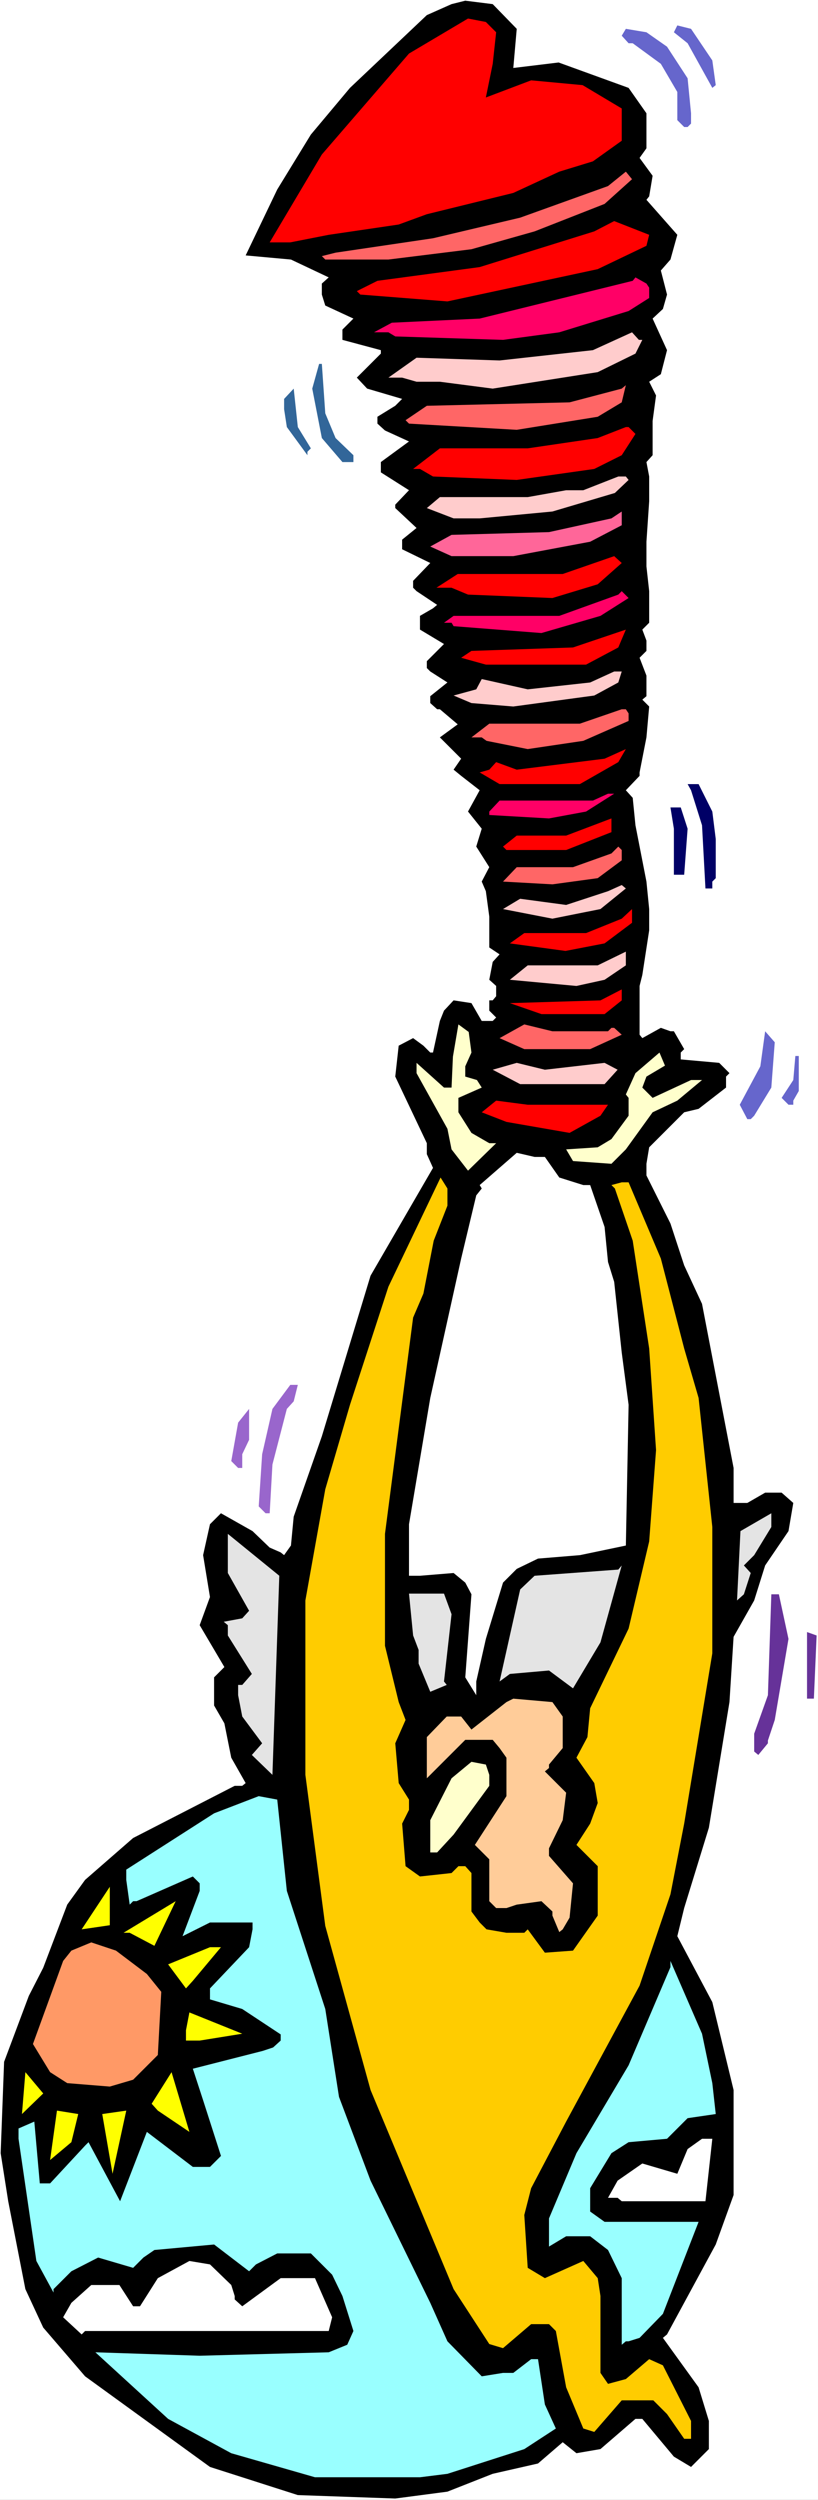 <?xml version="1.0" encoding="UTF-8" standalone="no"?>
<svg
   version="1.0"
   width="50.967mm"
   height="155.668mm"
   id="svg62"
   sodipodi:docname="Angel &amp; Hearts 6.wmf"
   xmlns:inkscape="http://www.inkscape.org/namespaces/inkscape"
   xmlns:sodipodi="http://sodipodi.sourceforge.net/DTD/sodipodi-0.dtd"
   xmlns="http://www.w3.org/2000/svg"
   xmlns:svg="http://www.w3.org/2000/svg">
  <rect width="100%" height="100%" fill="#333333" stroke="none"/>
  <sodipodi:namedview
     id="namedview62"
     pagecolor="#ffffff"
     bordercolor="#000000"
     borderopacity="0.25"
     inkscape:showpageshadow="2"
     inkscape:pageopacity="0.0"
     inkscape:pagecheckerboard="0"
     inkscape:deskcolor="#d1d1d1"
     inkscape:document-units="mm" />
  <defs
     id="defs1">
    <pattern
       id="WMFhbasepattern"
       patternUnits="userSpaceOnUse"
       width="6"
       height="6"
       x="0"
       y="0" />
  </defs>
  <path
     style="fill:#ffffff;fill-opacity:1;fill-rule:evenodd;stroke:none"
     d="M 0,588.353 H 192.63 V 0 H 0 Z"
     id="path1" />
  <path
     style="fill:#000000;fill-opacity:1;fill-rule:evenodd;stroke:none"
     d="m 121.687,6.787 -0.808,9.211 10.666,-1.293 16.483,5.979 4.202,5.979 v 8.241 l -1.616,2.262 3.07,4.201 -0.808,4.848 -0.646,0.808 7.272,8.241 -1.616,5.817 -2.262,2.585 1.454,5.656 -0.97,3.393 -2.424,2.262 3.394,7.433 -1.454,5.656 -2.747,1.778 1.616,3.232 -0.808,5.979 v 8.08 l -1.454,1.616 0.646,3.393 v 5.817 l -0.646,9.534 v 5.817 l 0.646,5.817 v 7.433 l -1.616,1.616 0.97,2.585 v 2.424 l -1.616,1.616 1.616,4.201 v 4.848 l -0.97,0.808 1.616,1.616 -0.646,7.272 -1.616,8.241 v 0.808 l -3.232,3.393 1.616,1.778 0.646,6.464 2.586,13.25 0.646,6.464 v 5.009 l -1.616,10.503 -0.646,2.585 v 11.473 l 0.646,0.808 4.363,-2.424 2.262,0.808 h 0.808 l 2.424,4.201 -0.808,0.808 v 1.616 l 9.05,0.808 2.424,2.424 -0.808,0.808 v 2.585 l -6.464,5.009 -3.394,0.808 -8.242,8.241 -0.646,3.878 v 2.747 l 5.656,11.311 3.232,9.857 4.202,9.049 7.434,38.62 v 8.241 h 3.232 l 4.202,-2.424 h 3.878 l 2.747,2.424 -1.131,6.625 -5.495,8.08 -2.586,8.241 -4.848,8.564 -0.97,15.351 -4.848,29.571 -5.818,18.906 -1.616,6.625 8.242,15.513 5.01,20.684 v 24.723 l -4.202,11.635 -11.474,21.168 -0.97,0.808 8.403,11.635 2.424,7.918 v 6.625 l -4.202,4.201 -4.04,-2.424 -7.434,-8.888 h -1.616 l -8.242,7.11 -5.656,0.97 -3.232,-2.585 -5.818,5.009 -10.666,2.424 -10.666,4.201 -12.282,1.616 -22.948,-0.808 -20.685,-6.625 -29.412,-21.33 -9.858,-11.473 -4.202,-9.049 -4.04,-20.684 -1.778,-11.311 0.808,-21.492 5.818,-15.513 3.394,-6.625 5.656,-14.866 4.202,-5.817 11.312,-9.857 23.917,-12.281 h 1.778 l 0.808,-0.646 -3.394,-5.979 -1.616,-8.08 -2.424,-4.201 v -6.625 l 2.424,-2.424 -5.818,-9.857 2.424,-6.625 -1.616,-9.857 1.616,-7.272 2.586,-2.585 7.434,4.201 4.04,3.878 2.586,1.131 0.808,0.646 1.616,-2.262 0.646,-6.787 6.626,-18.906 11.474,-37.812 14.706,-25.37 -1.454,-3.232 v -2.585 l -7.434,-15.674 0.808,-7.272 3.394,-1.778 2.424,1.778 1.616,1.616 h 0.646 l 1.616,-7.433 0.97,-2.424 2.262,-2.424 4.202,0.646 2.424,4.201 h 2.586 l 0.808,-0.808 -1.616,-1.616 v -2.424 h 0.808 l 0.808,-0.97 v -2.424 l -1.616,-1.454 0.808,-4.201 1.616,-1.778 -2.424,-1.616 v -7.272 l -0.808,-5.979 -0.97,-2.262 1.778,-3.393 -3.07,-4.848 1.293,-4.201 -3.232,-4.04 2.747,-5.009 -4.363,-3.393 -1.778,-1.454 1.778,-2.585 -5.01,-5.009 4.202,-3.07 -4.202,-3.555 h -0.646 l -1.616,-1.454 v -1.616 l 4.04,-3.232 -4.04,-2.585 -0.808,-0.808 v -1.616 l 4.04,-4.04 -5.656,-3.393 v -3.232 l 3.07,-1.778 0.97,-0.808 -4.848,-3.232 -0.808,-0.808 v -1.616 l 4.04,-4.201 -6.626,-3.232 v -2.262 l 3.394,-2.747 -5.01,-4.686 v -0.808 l 3.232,-3.393 -6.626,-4.201 v -2.424 l 6.626,-4.848 -5.656,-2.585 -1.778,-1.616 v -1.616 l 4.202,-2.585 1.616,-1.616 -8.242,-2.424 -2.424,-2.585 5.656,-5.656 V 82.411 l -9.05,-2.424 v -2.424 l 2.586,-2.585 -6.626,-3.07 -0.808,-2.585 v -2.585 l 1.616,-1.454 -8.888,-4.201 -10.666,-0.97 7.434,-15.513 7.919,-12.927 9.211,-10.988 18.1,-17.129 5.818,-2.585 3.232,-0.808 6.464,0.808 z"
     id="path2" />
  <path
     style="fill:#ff0000;fill-opacity:1;fill-rule:evenodd;stroke:none"
     d="m 116.839,7.595 -0.808,7.433 -1.616,7.918 10.666,-4.04 12.12,1.131 9.211,5.494 v 7.595 l -6.787,4.848 -7.919,2.424 -10.827,5.009 -20.362,5.009 -6.626,2.424 -16.483,2.424 -9.05,1.778 H 63.51 L 75.792,36.358 96.315,12.604 110.213,4.363 l 4.202,0.808 z"
     id="path3" />
  <path
     style="fill:#6666cc;fill-opacity:1;fill-rule:evenodd;stroke:none"
     d="m 167.744,14.22 0.808,5.817 -0.808,0.646 -5.818,-10.503 -3.232,-2.585 0.808,-1.616 3.232,0.808 z"
     id="path4" />
  <path
     style="fill:#6666cc;fill-opacity:1;fill-rule:evenodd;stroke:none"
     d="m 157.078,10.988 4.848,7.433 0.808,8.241 v 2.424 l -0.808,0.808 h -0.808 l -1.616,-1.616 V 21.653 l -3.878,-6.625 -6.626,-4.848 h -0.97 l -1.616,-1.778 0.97,-1.616 4.848,0.808 z"
     id="path5" />
  <path
     style="fill:#ff6666;fill-opacity:1;fill-rule:evenodd;stroke:none"
     d="m 142.372,47.993 -16.483,6.464 -14.867,4.201 -19.554,2.424 H 76.6 l -0.808,-0.808 3.232,-0.808 22.948,-3.393 20.524,-4.848 20.685,-7.433 4.202,-3.393 1.454,1.778 z"
     id="path6" />
  <path
     style="fill:#ff0000;fill-opacity:1;fill-rule:evenodd;stroke:none"
     d="m 152.23,57.85 -11.474,5.494 -35.391,7.595 -20.524,-1.616 -0.808,-0.808 4.848,-2.424 24.079,-3.232 26.988,-8.403 4.686,-2.424 8.242,3.232 z"
     id="path7" />
  <path
     style="fill:#ff0066;fill-opacity:1;fill-rule:evenodd;stroke:none"
     d="m 152.876,67.707 v 2.424 l -4.848,3.07 -16.322,5.009 -13.251,1.778 -25.372,-0.808 -1.616,-0.97 h -3.394 l 4.202,-2.262 20.685,-0.97 36.037,-8.888 0.646,-0.808 2.586,1.454 z"
     id="path8" />
  <path
     style="fill:#ffcccc;fill-opacity:1;fill-rule:evenodd;stroke:none"
     d="m 151.26,79.988 -1.616,3.232 -8.888,4.363 -24.725,3.878 -12.443,-1.616 h -5.494 l -3.394,-0.97 h -3.232 l 6.626,-4.686 19.554,0.646 21.978,-2.424 9.211,-4.201 1.616,1.778 z"
     id="path9" />
  <path
     style="fill:#326699;fill-opacity:1;fill-rule:evenodd;stroke:none"
     d="m 76.6,97.278 2.424,5.817 4.202,4.04 v 1.616 h -2.586 l -4.848,-5.656 -2.262,-11.635 1.616,-5.817 h 0.646 z"
     id="path10" />
  <path
     style="fill:#ff6666;fill-opacity:1;fill-rule:evenodd;stroke:none"
     d="m 140.756,98.086 -19.069,3.07 -25.372,-1.454 -0.808,-0.808 5.01,-3.393 33.613,-0.808 12.282,-3.232 0.97,-0.808 -0.97,4.04 z"
     id="path11" />
  <path
     style="fill:#326699;fill-opacity:1;fill-rule:evenodd;stroke:none"
     d="m 73.206,105.519 -0.808,0.808 v 0.808 l -4.848,-6.625 -0.646,-4.201 V 93.884 l 2.262,-2.424 0.97,9.049 z"
     id="path12" />
  <path
     style="fill:#ff0000;fill-opacity:1;fill-rule:evenodd;stroke:none"
     d="m 149.644,102.126 -3.232,5.009 -6.464,3.232 -18.261,2.585 -19.716,-0.808 -3.07,-1.778 h -1.616 l 6.303,-4.848 h 20.685 l 16.483,-2.424 6.626,-2.585 h 0.646 z"
     id="path13" />
  <path
     style="fill:#ffcccc;fill-opacity:1;fill-rule:evenodd;stroke:none"
     d="m 148.028,112.952 -3.232,3.07 -14.706,4.363 -17.13,1.616 h -6.141 l -6.303,-2.424 3.07,-2.585 h 20.685 l 9.05,-1.616 h 4.04 l 8.242,-3.232 h 1.778 z"
     id="path14" />
  <path
     style="fill:#ff6699;fill-opacity:1;fill-rule:evenodd;stroke:none"
     d="m 138.978,127.495 -18.099,3.393 h -14.544 l -5.01,-2.262 5.01,-2.747 22.948,-0.646 14.706,-3.232 2.424,-1.616 v 3.232 z"
     id="path15" />
  <path
     style="fill:#ff0000;fill-opacity:1;fill-rule:evenodd;stroke:none"
     d="m 140.756,137.514 -10.666,3.232 -19.877,-0.808 -3.878,-1.616 h -3.555 l 5.01,-3.232 h 24.725 l 12.12,-4.201 1.778,1.616 z"
     id="path16" />
  <path
     style="fill:#ff0066;fill-opacity:1;fill-rule:evenodd;stroke:none"
     d="m 141.402,144.947 -13.898,4.04 -20.685,-1.616 -0.485,-0.808 h -1.778 l 2.262,-1.616 h 24.887 l 13.898,-5.009 0.808,-0.808 1.616,1.616 z"
     id="path17" />
  <path
     style="fill:#ff0000;fill-opacity:1;fill-rule:evenodd;stroke:none"
     d="m 138.009,156.42 h -23.594 l -5.818,-1.616 2.424,-1.616 23.917,-0.808 12.443,-4.201 -1.778,4.201 z"
     id="path18" />
  <path
     style="fill:#ffcccc;fill-opacity:1;fill-rule:evenodd;stroke:none"
     d="m 145.604,160.622 -5.656,3.07 -19.069,2.585 -9.858,-0.808 -4.202,-1.778 5.333,-1.454 1.293,-2.424 10.827,2.424 14.706,-1.616 5.656,-2.585 h 1.778 z"
     id="path19" />
  <path
     style="fill:#ff6666;fill-opacity:1;fill-rule:evenodd;stroke:none"
     d="m 148.028,167.893 v 1.778 l -10.666,4.686 -13.09,1.939 -9.696,-1.939 -1.131,-0.808 h -2.424 l 4.202,-3.232 h 21.332 l 9.858,-3.393 h 0.97 z"
     id="path20" />
  <path
     style="fill:#ff0000;fill-opacity:1;fill-rule:evenodd;stroke:none"
     d="M 136.554,184.537 H 117.647 l -4.686,-2.747 2.262,-0.646 1.616,-1.778 4.848,1.778 20.685,-2.585 5.01,-2.262 -1.778,3.07 z"
     id="path21" />
  <path
     style="fill:#000066;fill-opacity:1;fill-rule:evenodd;stroke:none"
     d="m 167.744,191.001 0.808,6.464 v 9.211 l -0.808,0.808 v 1.616 h -1.616 l -0.808,-14.866 -2.586,-8.241 -0.808,-1.454 h 2.586 z"
     id="path22" />
  <path
     style="fill:#ff0066;fill-opacity:1;fill-rule:evenodd;stroke:none"
     d="m 138.009,191.001 -8.727,1.616 -14.059,-0.808 v -0.808 l 2.424,-2.585 h 21.978 l 3.555,-1.616 h 1.454 z"
     id="path23" />
  <path
     style="fill:#000066;fill-opacity:1;fill-rule:evenodd;stroke:none"
     d="m 161.926,195.04 -0.808,10.827 h -2.424 v -10.827 l -0.808,-5.009 h 2.424 z"
     id="path24" />
  <path
     style="fill:#ff0000;fill-opacity:1;fill-rule:evenodd;stroke:none"
     d="m 133.322,200.05 h -14.059 l -0.808,-0.808 3.232,-2.585 h 11.635 l 10.666,-4.04 v 3.232 z"
     id="path25" />
  <path
     style="fill:#ff6666;fill-opacity:1;fill-rule:evenodd;stroke:none"
     d="m 146.412,202.474 -5.656,4.201 -10.666,1.454 -11.635,-0.646 3.232,-3.393 h 13.251 l 9.05,-3.232 1.616,-1.616 0.808,0.808 z"
     id="path26" />
  <path
     style="fill:#ffcccc;fill-opacity:1;fill-rule:evenodd;stroke:none"
     d="m 141.402,213.947 -11.312,2.262 -11.635,-2.262 4.04,-2.424 10.827,1.454 9.858,-3.232 3.232,-1.454 0.97,0.808 z"
     id="path27" />
  <path
     style="fill:#ff0000;fill-opacity:1;fill-rule:evenodd;stroke:none"
     d="m 142.372,222.026 -9.211,1.778 -13.09,-1.778 3.394,-2.424 h 14.544 l 8.403,-3.393 2.424,-2.262 v 3.232 z"
     id="path28" />
  <path
     style="fill:#ffcccc;fill-opacity:1;fill-rule:evenodd;stroke:none"
     d="m 142.372,230.591 -6.626,1.454 -15.675,-1.454 4.202,-3.393 h 16.483 l 6.626,-3.232 v 3.232 z"
     id="path29" />
  <path
     style="fill:#ff0000;fill-opacity:1;fill-rule:evenodd;stroke:none"
     d="m 142.372,238.67 h -14.867 l -7.434,-2.585 21.332,-0.646 5.01,-2.585 v 2.585 z"
     id="path30" />
  <path
     style="fill:#ffffcc;fill-opacity:1;fill-rule:evenodd;stroke:none"
     d="m 111.021,247.719 -1.454,3.232 v 2.424 l 2.747,0.808 1.131,1.778 -5.494,2.424 v 3.393 l 3.07,4.848 4.202,2.424 h 1.616 l -6.626,6.464 -3.878,-5.009 -0.97,-4.848 -7.272,-13.089 v -2.424 l 6.464,5.817 h 1.778 l 0.323,-7.272 1.293,-7.595 2.424,1.778 z"
     id="path31" />
  <path
     style="fill:#ff6666;fill-opacity:1;fill-rule:evenodd;stroke:none"
     d="m 143.18,242.71 0.808,-0.808 h 0.646 l 1.778,1.616 -7.434,3.393 H 123.465 l -5.818,-2.585 5.818,-3.232 6.626,1.616 z"
     id="path32" />
  <path
     style="fill:#6666cc;fill-opacity:1;fill-rule:evenodd;stroke:none"
     d="m 181.641,255.96 -4.04,6.625 -0.808,0.808 h -0.808 l -1.778,-3.393 4.848,-9.049 1.131,-8.241 2.262,2.585 z"
     id="path33" />
  <path
     style="fill:#ffffcc;fill-opacity:1;fill-rule:evenodd;stroke:none"
     d="m 152.23,253.375 -0.97,2.585 2.424,2.424 9.05,-4.201 h 2.586 l -5.818,4.848 -5.818,2.747 -6.303,8.726 -3.394,3.393 -9.05,-0.646 -1.616,-2.747 7.434,-0.485 3.232,-1.939 4.04,-5.494 v -4.201 l -0.646,-0.808 2.262,-5.009 5.656,-4.848 1.293,3.07 z"
     id="path34" />
  <path
     style="fill:#6666cc;fill-opacity:1;fill-rule:evenodd;stroke:none"
     d="m 188.106,256.768 -1.293,2.262 v 0.97 h -1.131 l -1.616,-1.616 2.747,-4.201 0.485,-5.656 h 0.808 z"
     id="path35" />
  <path
     style="fill:#ffcccc;fill-opacity:1;fill-rule:evenodd;stroke:none"
     d="m 142.372,250.143 3.07,1.616 -3.07,3.393 h -19.877 l -6.464,-3.393 5.656,-1.616 6.626,1.616 z"
     id="path36" />
  <path
     style="fill:#ff0000;fill-opacity:1;fill-rule:evenodd;stroke:none"
     d="m 143.18,260 -1.778,2.585 -7.272,4.04 -14.867,-2.585 -5.818,-2.262 3.394,-2.747 7.434,0.97 z"
     id="path37" />
  <path
     style="fill:#ffffff;fill-opacity:1;fill-rule:evenodd;stroke:none"
     d="m 128.313,272.281 3.394,4.848 5.656,1.778 h 1.616 l 3.394,9.857 0.808,8.241 1.454,4.686 1.778,16.644 1.616,12.281 -0.646,33.126 -10.827,2.262 -9.858,0.808 -5.01,2.424 -3.232,3.232 -4.04,13.25 -2.262,10.019 v 3.232 l -2.586,-4.201 1.454,-19.553 -1.454,-2.747 -2.747,-2.262 -7.919,0.646 h -2.586 v -12.119 l 5.01,-29.733 7.272,-32.803 3.555,-14.866 1.293,-1.616 -0.485,-0.808 8.727,-7.595 4.202,0.97 z"
     id="path38" />
  <path
     style="fill:#ffcc00;fill-opacity:1;fill-rule:evenodd;stroke:none"
     d="m 105.365,283.754 -3.232,8.241 -2.424,12.443 -2.424,5.656 -6.626,50.901 v 26.339 l 3.232,13.25 1.616,4.201 -2.424,5.494 0.808,9.372 2.424,3.878 v 2.424 l -1.616,3.232 0.808,10.019 3.394,2.424 7.434,-0.808 1.616,-1.616 h 1.616 l 1.454,1.616 v 9.049 l 1.939,2.585 1.616,1.616 4.686,0.808 h 4.202 l 0.808,-0.808 4.04,5.494 6.626,-0.485 5.818,-8.241 v -11.635 l -5.01,-5.009 3.232,-5.009 1.778,-4.848 -0.808,-4.686 -4.202,-5.979 2.586,-4.848 0.646,-6.787 9.05,-18.745 4.848,-20.522 1.616,-21.492 -1.616,-23.915 -3.878,-25.37 -4.202,-12.281 -0.808,-0.808 2.424,-0.646 h 1.616 l 7.595,17.937 5.494,21.168 3.394,11.635 3.232,30.379 v 29.733 l -6.626,40.075 -3.232,16.644 -7.272,21.492 -17.291,31.995 -8.242,15.674 -1.616,6.302 0.808,12.443 4.04,2.424 9.05,-4.04 3.394,4.04 0.646,4.201 v 18.098 l 1.778,2.585 4.202,-1.131 5.494,-4.686 3.232,1.454 6.626,13.089 v 4.201 h -1.616 l -4.04,-5.817 -3.232,-3.232 h -7.434 l -6.464,7.433 -2.586,-0.808 -4.04,-9.695 -2.424,-13.25 -1.616,-1.616 h -4.202 l -6.626,5.656 -3.232,-0.97 -8.403,-12.927 -19.554,-46.861 -10.666,-38.62 -4.686,-35.55 V 376.669 l 4.686,-26.178 5.818,-19.876 9.05,-27.794 12.282,-25.693 1.616,2.585 z"
     id="path39" />
  <path
     style="fill:#9966cc;fill-opacity:1;fill-rule:evenodd;stroke:none"
     d="m 69.166,329.807 -1.616,1.778 -3.394,13.089 -0.646,11.473 h -0.97 l -1.616,-1.616 0.808,-12.281 2.424,-10.665 4.202,-5.656 h 1.778 z"
     id="path40" />
  <path
     style="fill:#9966cc;fill-opacity:1;fill-rule:evenodd;stroke:none"
     d="m 57.046,342.25 v 3.232 h -0.97 l -1.616,-1.616 1.616,-9.049 2.586,-3.232 v 7.272 z"
     id="path41" />
  <path
     style="fill:#e4e4e4;fill-opacity:1;fill-rule:evenodd;stroke:none"
     d="m 177.601,366.004 -2.424,2.424 1.616,1.778 -1.616,5.009 -1.616,1.454 0.808,-16.321 7.272,-4.201 v 3.232 z"
     id="path42" />
  <path
     style="fill:#e4e4e4;fill-opacity:1;fill-rule:evenodd;stroke:none"
     d="m 64.156,417.713 -4.848,-4.686 2.424,-2.747 -4.686,-6.302 -0.97,-5.009 v -2.424 h 0.97 l 2.262,-2.585 -5.656,-9.049 v -2.424 l -0.97,-0.808 4.363,-0.808 1.616,-1.778 -5.01,-8.888 v -9.211 l 12.12,9.857 z"
     id="path43" />
  <path
     style="fill:#e4e4e4;fill-opacity:1;fill-rule:evenodd;stroke:none"
     d="m 134.938,397.353 -5.656,-4.201 -9.211,0.808 -2.424,1.778 4.848,-21.653 3.394,-3.232 19.716,-1.454 0.808,-0.97 -5.01,18.098 z"
     id="path44" />
  <path
     style="fill:#e4e4e4;fill-opacity:1;fill-rule:evenodd;stroke:none"
     d="m 106.335,379.901 -1.778,15.836 0.646,0.808 -3.878,1.616 -2.747,-6.625 v -3.232 l -1.293,-3.393 -0.97,-9.857 h 8.242 z"
     id="path45" />
  <path
     style="fill:#663299;fill-opacity:1;fill-rule:evenodd;stroke:none"
     d="m 185.682,385.718 -3.232,19.068 -1.616,4.848 v 0.646 l -2.262,2.747 -0.97,-0.808 v -4.201 l 3.232,-9.049 0.808,-23.754 h 1.778 z"
     id="path46" />
  <path
     style="fill:#663299;fill-opacity:1;fill-rule:evenodd;stroke:none"
     d="m 191.661,399.776 h -1.616 v -15.674 l 2.262,0.808 z"
     id="path47" />
  <path
     style="fill:#ffcc99;fill-opacity:1;fill-rule:evenodd;stroke:none"
     d="m 132.514,403.978 v 7.433 l -3.232,3.878 v 0.808 l -0.97,0.808 5.01,5.009 -0.808,6.464 -3.232,6.625 v 1.778 l 5.656,6.464 -0.808,8.08 -1.616,2.747 -0.808,0.646 -1.616,-3.878 v -0.97 l -2.586,-2.424 -5.818,0.808 -2.424,0.808 h -2.424 l -1.616,-1.616 v -9.857 l -3.394,-3.393 7.434,-11.473 v -9.049 l -1.616,-2.262 -1.616,-1.939 h -6.464 l -9.05,9.049 v -9.695 l 4.686,-4.848 h 3.394 l 2.424,3.07 8.242,-6.464 1.616,-0.808 9.211,0.808 z"
     id="path48" />
  <path
     style="fill:#ffffcc;fill-opacity:1;fill-rule:evenodd;stroke:none"
     d="m 115.223,417.713 v 2.585 l -8.403,11.473 -3.878,4.201 h -1.616 v -7.595 l 5.01,-9.857 4.686,-3.878 3.394,0.646 z"
     id="path49" />
  <path
     style="fill:#99ffff;fill-opacity:1;fill-rule:evenodd;stroke:none"
     d="m 67.55,445.022 9.05,27.794 3.232,20.684 7.434,19.714 14.059,28.763 4.04,9.049 8.08,8.241 5.01,-0.808 h 2.424 l 4.202,-3.232 h 1.616 l 1.616,10.665 2.586,5.656 -7.434,4.848 -18.1,5.817 -6.464,0.808 h -24.725 l -19.716,-5.656 -14.867,-8.08 -17.13,-15.674 24.564,0.808 30.381,-0.808 4.363,-1.778 1.454,-3.232 -2.586,-8.241 -2.424,-5.009 -5.01,-5.009 H 65.288 l -5.01,2.585 -1.616,1.616 -8.242,-6.302 -14.059,1.293 -2.586,1.778 -2.424,2.424 -8.242,-2.424 -6.303,3.232 -4.202,4.201 v 0.808 L 8.565,532.12 4.363,503.356 v -2.424 l 3.717,-1.616 1.293,14.543 h 2.424 l 8.242,-8.888 0.808,-0.808 7.434,13.897 6.303,-16.321 10.827,8.241 h 4.04 l 2.586,-2.585 -4.202,-13.089 -2.424,-7.433 16.483,-4.201 2.424,-0.808 1.778,-1.616 v -1.454 l -9.05,-5.979 -7.595,-2.262 v -2.585 l 9.211,-9.695 0.808,-4.201 v -1.616 H 49.45 l -6.464,3.232 4.04,-10.665 v -1.778 l -1.616,-1.616 -13.251,5.817 h -0.808 l -0.808,0.808 -0.808,-5.817 v -2.424 l 20.685,-13.25 10.504,-4.04 4.363,0.808 z"
     id="path50" />
  <path
     style="fill:#ffff00;fill-opacity:1;fill-rule:evenodd;stroke:none"
     d="m 19.231,454.071 6.626,-10.019 v 9.049 z"
     id="path51" />
  <path
     style="fill:#ffff00;fill-opacity:1;fill-rule:evenodd;stroke:none"
     d="m 30.543,454.879 h -1.454 l 12.282,-7.433 -5.01,10.503 z"
     id="path52" />
  <path
     style="fill:#ff9966;fill-opacity:1;fill-rule:evenodd;stroke:none"
     d="m 34.583,464.574 3.394,4.201 -0.808,14.866 -5.818,5.817 -5.494,1.616 -10.019,-0.808 -4.04,-2.585 -4.04,-6.625 7.111,-19.553 1.939,-2.424 4.686,-1.939 5.818,1.939 z"
     id="path53" />
  <path
     style="fill:#ffff00;fill-opacity:1;fill-rule:evenodd;stroke:none"
     d="m 45.41,466.19 -1.616,1.778 -4.202,-5.656 9.858,-4.04 h 2.586 z"
     id="path54" />
  <path
     style="fill:#99ffff;fill-opacity:1;fill-rule:evenodd;stroke:none"
     d="m 167.744,490.267 0.808,7.272 -6.626,0.97 -4.848,4.848 -9.05,0.808 -4.04,2.585 -5.01,8.241 v 5.494 l 3.394,2.424 h 22.14 l -8.403,21.653 -5.495,5.656 -2.586,0.808 h -0.646 l -0.97,0.808 v -15.674 l -3.232,-6.625 -4.202,-3.232 h -5.656 l -4.04,2.424 v -6.625 l 6.464,-15.351 12.282,-20.684 9.858,-23.108 v -1.454 l 7.434,17.129 z"
     id="path55" />
  <path
     style="fill:#ffff00;fill-opacity:1;fill-rule:evenodd;stroke:none"
     d="m 47.026,480.249 h -3.232 v -2.424 l 0.808,-4.201 12.443,5.009 z"
     id="path56" />
  <path
     style="fill:#ffff00;fill-opacity:1;fill-rule:evenodd;stroke:none"
     d="m 5.171,497.539 0.808,-9.857 4.202,5.009 z"
     id="path57" />
  <path
     style="fill:#ffff00;fill-opacity:1;fill-rule:evenodd;stroke:none"
     d="m 37.169,496.731 -1.454,-1.616 4.686,-7.433 4.202,14.058 z"
     id="path58" />
  <path
     style="fill:#ffff00;fill-opacity:1;fill-rule:evenodd;stroke:none"
     d="m 16.807,504.164 -5.01,4.201 1.616,-11.635 5.01,0.808 z"
     id="path59" />
  <path
     style="fill:#ffff00;fill-opacity:1;fill-rule:evenodd;stroke:none"
     d="m 24.079,497.539 5.656,-0.808 -3.232,14.866 z"
     id="path60" />
  <path
     style="fill:#ffffff;fill-opacity:1;fill-rule:evenodd;stroke:none"
     d="m 166.128,518.061 h -19.716 l -0.97,-0.808 h -2.262 l 2.262,-4.04 5.818,-4.04 8.242,2.424 2.424,-5.817 3.394,-2.424 h 2.424 z"
     id="path61" />
  <path
     style="fill:#ffffff;fill-opacity:1;fill-rule:evenodd;stroke:none"
     d="m 54.46,537.775 0.808,2.585 v 0.808 l 1.778,1.616 9.05,-6.625 h 8.08 l 4.04,9.211 -0.808,3.232 H 20.039 l -0.808,0.808 -4.363,-4.04 1.939,-3.393 4.686,-4.201 h 6.626 l 3.232,5.009 h 1.616 l 4.202,-6.625 7.434,-4.04 4.848,0.808 z"
     id="path62" />
</svg>
